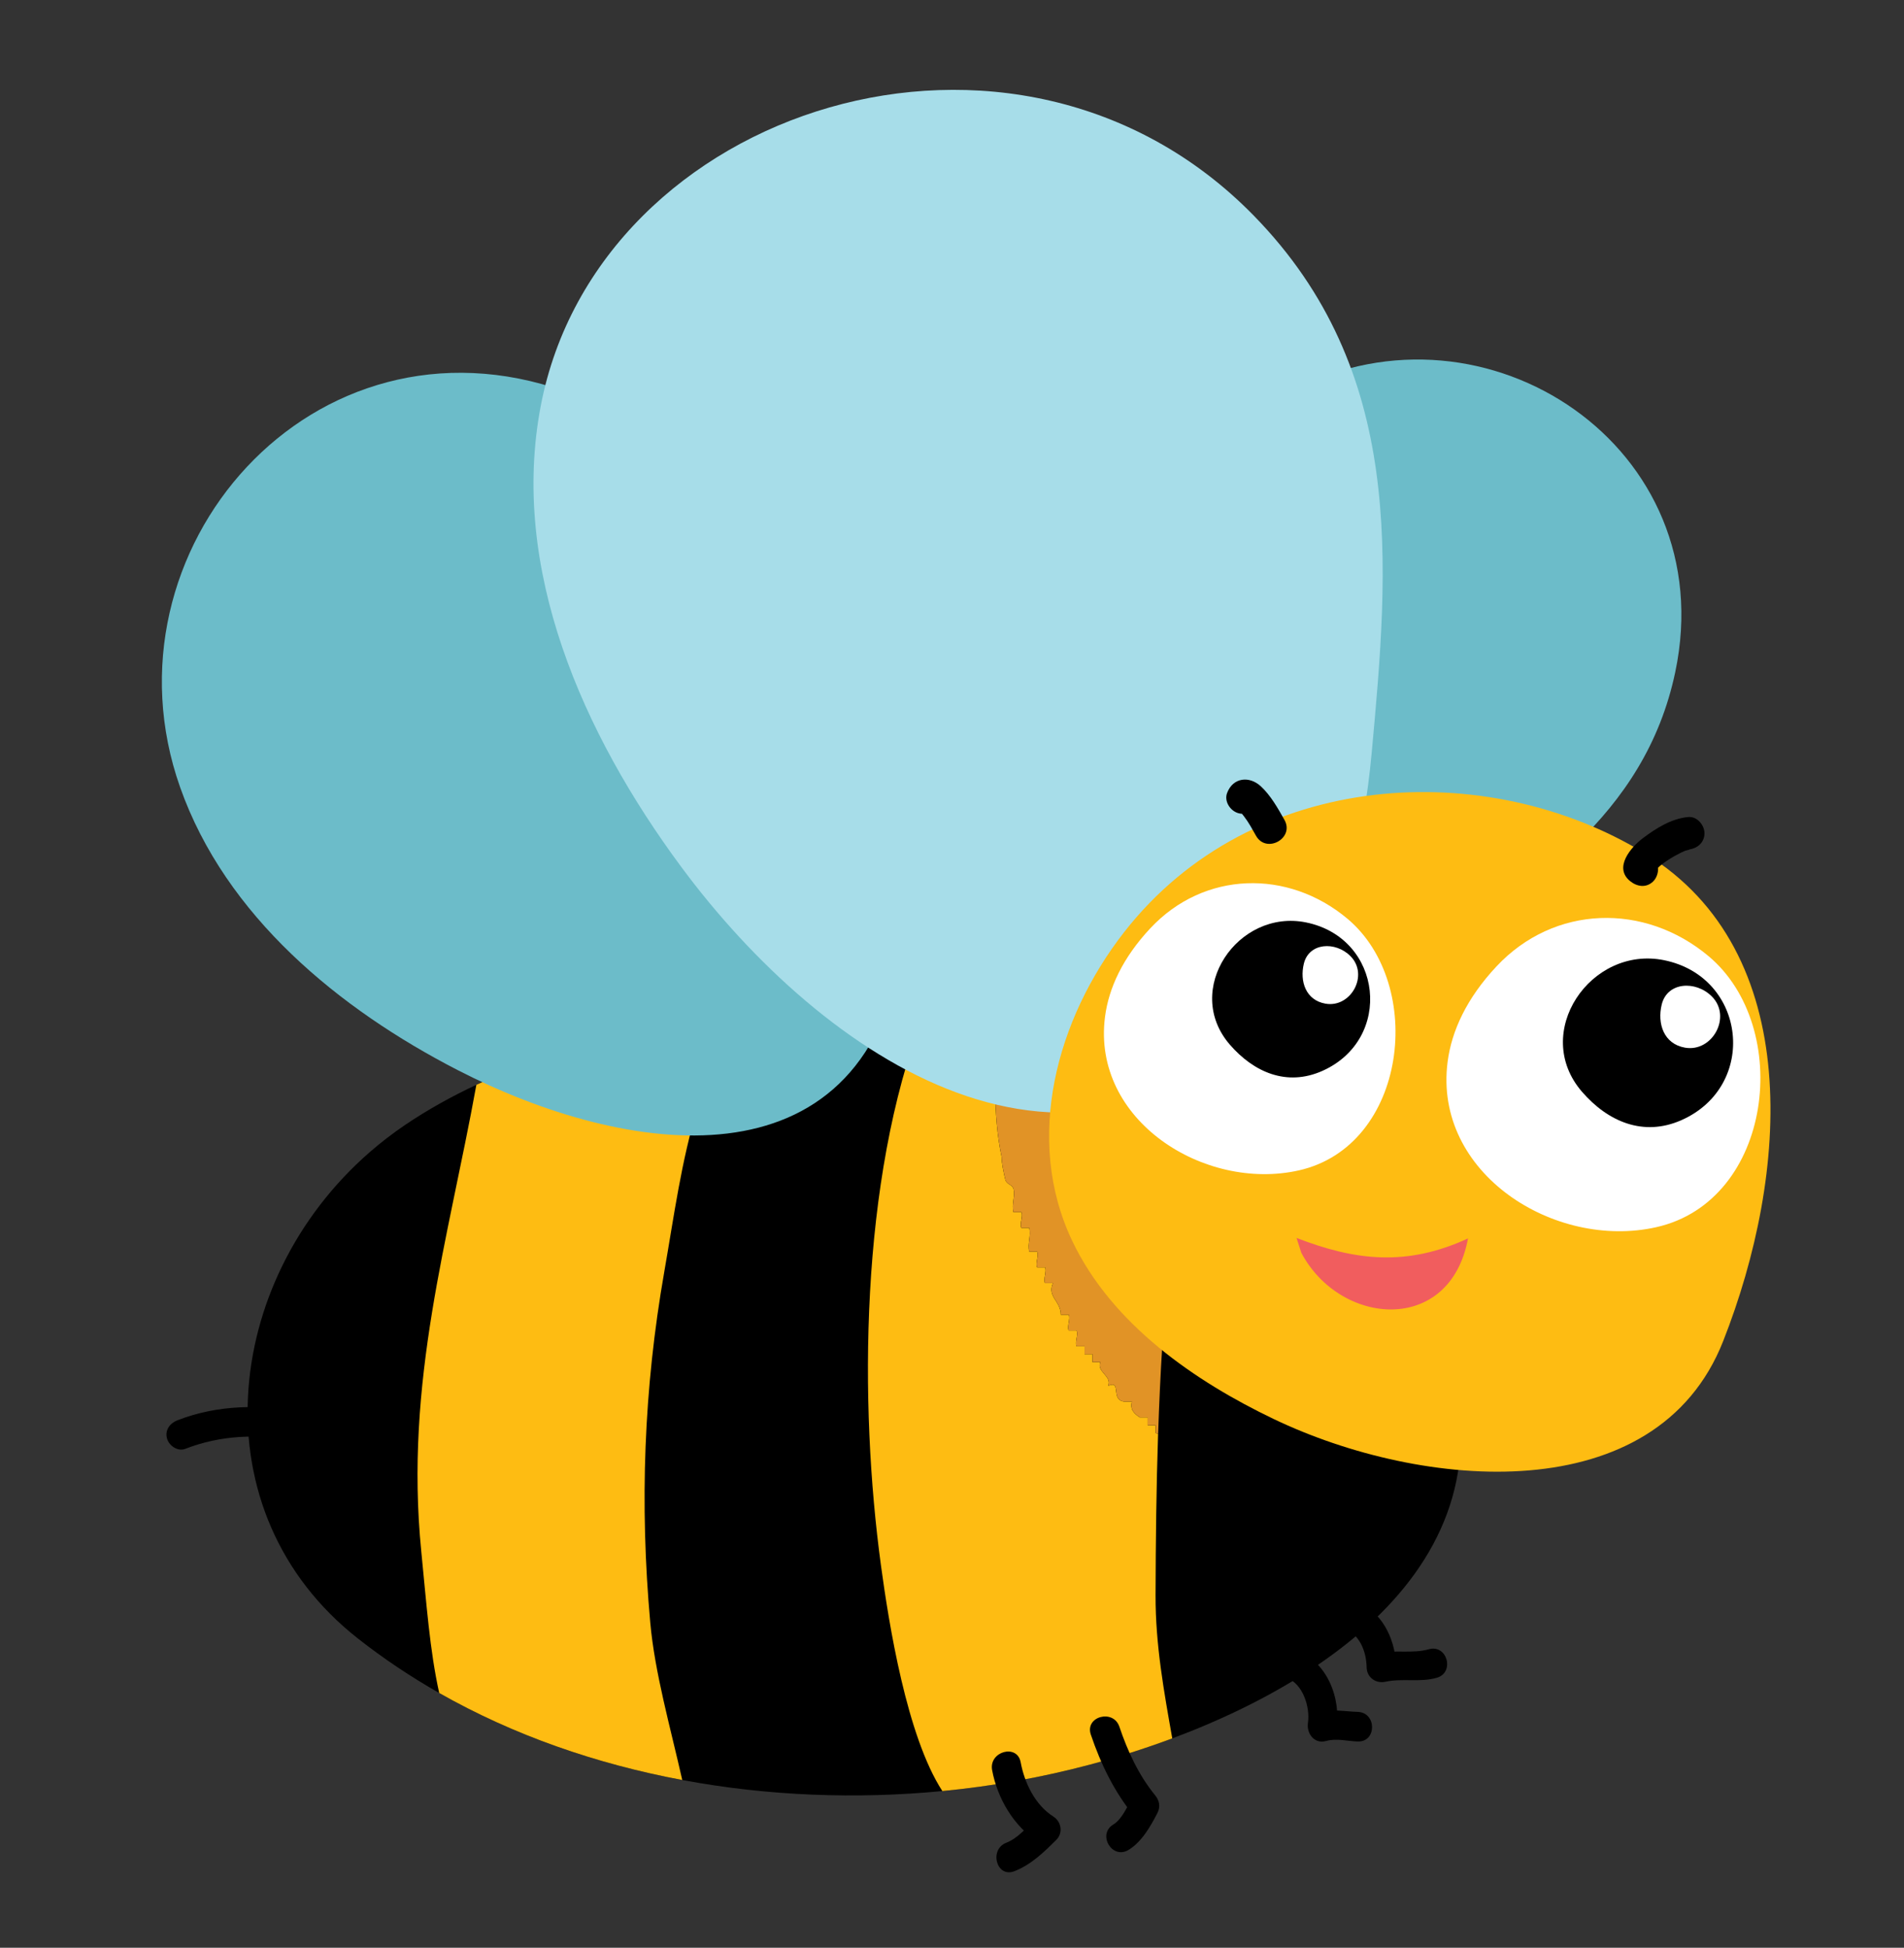 <?xml version="1.0" encoding="utf-8"?>
<!-- Generator: Adobe Illustrator 17.0.0, SVG Export Plug-In . SVG Version: 6.00 Build 0)  -->
<!DOCTYPE svg PUBLIC "-//W3C//DTD SVG 1.1//EN" "http://www.w3.org/Graphics/SVG/1.1/DTD/svg11.dtd">
<svg version="1.1" id="Layer_1" xmlns="http://www.w3.org/2000/svg" xmlns:xlink="http://www.w3.org/1999/xlink" x="0px" y="0px"
	 width="468.919px" height="479.73px" viewBox="0 0 468.919 479.73" enable-background="new 0 0 468.919 479.73"
	 xml:space="preserve">
<rect x="0" y="0" width="468.919" height="479.73" fill="#333333" stroke="none"/>
<g>
	<g>
		<path d="M288.71,428.172c-6.777,2.528-13.597,4.677-20.248,6.451c-11.726,3.131-23.942,5.318-36.373,6.519
			c-21.171,2.042-42.975,1.22-64.063-2.722c-21.113-3.943-41.516-11.001-59.858-21.429c-6.991-3.977-13.685-8.439-20.005-13.408
			c-39.572-31.103-33.621-88.006,2.888-119.8c2.785-2.431,5.751-4.711,8.886-6.821c5.391-3.631,11.22-6.884,17.384-9.771
			c19.314-9.047,41.91-14.497,64.637-16.723c15.391-1.512,30.846-1.546,45.381-0.219c8.289,0.749,16.281,1.944,23.792,3.558
			c15.007,3.228,30.569,8.303,45.085,15.474c21.954,10.846,41.516,26.485,53.13,47.758
			C380.708,374.488,335.861,410.564,288.71,428.172z"/>
		<path fill="#FEBC12" d="M163.602,313.219c-5.056,28.857-6.077,57.204-3.456,86.421c1.113,12.382,4.924,25.668,7.88,38.779
			c-21.113-3.943-41.516-11.001-59.858-21.429c-2.348-10.642-3.116-21.901-4.414-34.847c-4.176-41.755,6.719-77.044,13.568-114.953
			c19.314-9.047,41.91-14.497,64.637-16.723c-2.868,7.827-8.366,16.597-10.146,22.348
			C167.807,285.786,165.96,299.758,163.602,313.219z"/>
		<path fill="#FEBC12" d="M284.598,351.046c-0.486,0-1.458,0-1.945,0c0-0.486,0-1.458,0-1.945c-0.486,0-1.458,0-1.945,0
			c-1.458-0.972-2.431-1.944-1.944-3.889c-0.486,0-1.458,0-1.945,0c-3.403-0.486-0.486-5.348-3.889-3.889
			c0.972-2.431-2.917-3.403-1.944-5.834c-0.486,0-1.458,0-1.945,0c0-0.486,0-1.458,0-1.945c-0.486,0-1.458,0-1.945,0
			c0-0.486,0-1.458,0-1.944c-0.486,0-1.458,0-1.945,0c-0.486-0.972,0.486-2.917,0-3.889c-0.486,0-1.458,0-1.944,0
			c-0.486-0.972,0.486-2.917,0-3.889c-0.486,0-1.458,0-1.945,0c0-3.403-3.403-4.375-1.945-7.778c-0.486,0-1.458,0-1.945,0
			c-0.486-0.972,0.486-2.917,0-3.889c-0.486,0-1.458,0-1.944,0c-0.486-0.972,0.486-2.917,0-3.889c-0.486,0-1.458,0-1.945,0
			c-0.486-1.945,0.486-3.889,0-5.834c-0.486,0-1.458,0-1.945,0c-0.486-0.972,0.486-2.917,0-3.889c-0.486,0-1.458,0-1.945,0
			c-0.486-1.945,0.486-3.889,0-5.834c-0.486-0.972-1.458-0.972-1.944-1.945c-0.486-1.945-0.972-4.375-0.972-5.834
			c-2.237-10.741-1.592-21.481-1.096-32.222c-5.858-1.068-11.965-1.892-18.243-2.459c-15.639,40.559-15.746,95.789-10.369,135.351
			c1.954,14.351,6.334,42.017,15.119,55.542c12.431-1.201,24.647-3.388,36.373-6.519c6.65-1.774,13.471-3.923,20.248-6.451
			c-2.017-11.41-4.147-22.999-4.113-35.269c0.037-13.219,0.184-26.517,0.625-39.781c-0.206-0.047-0.414-0.091-0.625-0.131
			C284.598,352.504,284.598,351.532,284.598,351.046z"/>
		<path fill="#E19326" d="M296.216,269.282c-14.516-7.171-30.077-12.246-45.085-15.474c-1.822-0.392-3.673-0.757-5.549-1.099
			c-0.496,10.741-1.142,21.481,1.096,32.222c0,1.458,0.486,3.889,0.972,5.834c0.486,0.972,1.458,0.972,1.944,1.945
			c0.486,1.944-0.486,3.889,0,5.834c0.486,0,1.458,0,1.945,0c0.486,0.972-0.486,2.917,0,3.889c0.486,0,1.458,0,1.945,0
			c0.486,1.945-0.486,3.889,0,5.834c0.486,0,1.458,0,1.945,0c0.486,0.972-0.486,2.917,0,3.889c0.486,0,1.458,0,1.944,0
			c0.486,0.972-0.486,2.917,0,3.889c0.486,0,1.458,0,1.945,0c-1.458,3.403,1.945,4.375,1.945,7.778c0.486,0,1.458,0,1.945,0
			c0.486,0.972-0.486,2.917,0,3.889c0.486,0,1.458,0,1.944,0c0.486,0.972-0.486,2.917,0,3.889c0.486,0,1.458,0,1.945,0
			c0,0.486,0,1.458,0,1.944c0.486,0,1.458,0,1.945,0c0,0.486,0,1.459,0,1.945c0.486,0,1.458,0,1.945,0
			c-0.972,2.431,2.917,3.403,1.944,5.834c3.403-1.458,0.486,3.403,3.889,3.889c0.486,0,1.458,0,1.945,0
			c-0.486,1.945,0.486,2.917,1.944,3.889c0.486,0,1.458,0,1.945,0c0,0.486,0,1.459,0,1.945c0.486,0,1.458,0,1.945,0
			c0,0.486,0,1.458,0,1.945c0.211,0.04,0.419,0.084,0.625,0.131c0.49-14.707,1.343-29.372,2.831-43.84
			C289.177,298.378,294.34,283.195,296.216,269.282z"/>
		<path fill="#6CBCC9" d="M222.164,234.34c-10.016,59.403-68.239,50.441-109.474,29.215c-29.102-14.981-57.115-37.881-68.331-69.65
			c-20.607-58.368,32.832-119.576,94.945-97.46c39.731,14.147,56.271,49.944,72.33,85.327
			C218.864,197.701,225.131,216.743,222.164,234.34z"/>
		<path fill="#6CBCC9" d="M304.792,251.957c-51.71-1.669-50.802-52.253-37.495-89.796c9.392-26.496,25.647-52.978,51.39-66.19
			c47.296-24.273,105.553,14.143,93.899,69.556c-7.455,35.445-36.011,53.652-64.27,71.402
			C335.593,244.92,320.11,252.451,304.792,251.957z"/>
		<path fill="#A7DDE9" d="M315.694,247.179c-50.753,56.723-113.325,13.026-147.877-33.606
			c-24.385-32.911-42.294-73.528-34.636-113.614c14.07-73.647,117.06-106.729,175.574-46.877
			c37.429,38.284,33.387,85.748,29.051,132.491C335.855,206.617,330.728,230.376,315.694,247.179z"/>
		<g>
			<path fill="#FEBC12" d="M405.251,210.281c39.35,24.155,35.308,78.976,19.129,120.054
				c-16.458,41.788-74.089,36.697-110.688,19.175c-19.248-9.215-39.836-23.254-49.65-43.933
				c-11.873-25.019-3.902-54.575,12.835-76.018C308.364,189.22,366.236,186.332,405.251,210.281z"/>
			<g>
				<path fill="#FFFFFF" d="M272.145,250.438c-3.304,25.512,24.486,43.05,47.709,37.839c26.735-5.999,31.339-45.779,11.976-62.005
					c-14.632-12.261-35.305-11.764-48.509,2.346C276.52,235.884,273.064,243.341,272.145,250.438z"/>
				<path d="M325.677,263.763c17.536-7.815,14.886-32.702-3.997-36.563c-16.795-3.433-30.507,16.606-18.771,30.123
					C308.8,264.108,316.919,267.667,325.677,263.763z"/>
				<path fill="#FFFFFF" d="M326.444,247.205c6.267,1.097,10.767-7.088,6.137-11.72c-3.706-3.708-10.223-3.326-11.47,1.879
					C320.071,241.698,321.572,246.352,326.444,247.205z"/>
			</g>
			<g>
				<path fill="#FFFFFF" d="M356.519,261.525c-3.557,27.469,26.365,46.352,51.369,40.741c28.786-6.46,33.743-49.291,12.895-66.762
					c-15.754-13.202-38.013-12.667-52.231,2.526C361.23,245.853,357.509,253.883,356.519,261.525z"/>
				<path d="M414.158,275.872c18.881-8.415,16.028-35.211-4.304-39.368c-18.083-3.696-32.847,17.88-20.211,32.434
					C395.986,276.243,404.728,280.074,414.158,275.872z"/>
				<path fill="#FFFFFF" d="M414.984,258.043c6.748,1.181,11.593-7.632,6.607-12.619c-3.991-3.992-11.007-3.581-12.351,2.023
					C408.122,252.113,409.738,257.124,414.984,258.043z"/>
			</g>
			<path d="M316.335,201.943c-1.615-2.858-3.365-5.996-5.793-8.253c-2.849-2.649-6.904-2.208-8.337,1.647
				c-0.763,2.051,0.791,4.39,2.766,4.948c2.23,0.631,4.187-0.719,4.948-2.766c-0.492,0.63-0.985,1.261-1.477,1.892
				c-0.661,0.17-1.322,0.34-1.983,0.511c-0.471-0.032-0.915-0.155-1.334-0.369c-0.441-0.381-0.48-0.406-0.116-0.075
				c0.519,0.483,0.954,1.061,1.386,1.62c1.128,1.458,2.036,3.155,2.941,4.758C311.882,210.358,318.881,206.448,316.335,201.943
				L316.335,201.943z"/>
			<path d="M407.229,211.449c-0.726-0.639-0.503,0.005,0.667,1.934c0.021,0.4-0.063,0.775-0.252,1.125
				c0.24-0.35,0.216-0.342-0.071,0.024c0.165-0.191,0.338-0.376,0.518-0.554c0.797-0.823,1.567-1.381,2.42-1.959
				c1.086-0.736,2.234-1.381,3.403-1.973c0.144-0.073,1.547-0.676,1.017-0.475c0.321-0.122,1.996-0.424,0.812-0.319
				c2.174-0.193,4.019-1.64,4.036-3.983c0.015-2.027-1.804-4.229-3.983-4.036c-4.14,0.367-7.985,2.791-11.228,5.245
				c-2.89,2.187-7.211,7.19-3.117,10.531c1.693,1.382,3.954,1.756,5.669,0.109C408.552,215.742,408.923,212.831,407.229,211.449
				L407.229,211.449z"/>
			<path fill="#F15D5E" d="M319.31,304.906c14.519,5.627,27.151,7.087,42.234,0.116c-4.408,23.818-31.442,21.654-41.05,3.552"/>
		</g>
	</g>
	<path d="M45.619,356.858c8.829-3.425,17.991-3.736,27.23-1.944c4.594,0.89,6.552-6.137,1.938-7.032
		c-10.464-2.029-21.068-1.95-31.107,1.945c-1.851,0.718-3.114,2.421-2.547,4.485C41.621,356.081,43.764,357.577,45.619,356.858
		L45.619,356.858z"/>
	<path d="M268.648,427.232c2.463,7.294,5.777,14.094,10.66,20.082c-0.19-1.473-0.38-2.946-0.57-4.418
		c-1.055,2.055-2.536,5.293-4.526,6.47c-4.042,2.393-0.376,8.698,3.68,6.296c3.242-1.919,5.466-5.82,7.142-9.086
		c0.814-1.586,0.525-3.075-0.57-4.418c-4.046-4.962-6.749-10.836-8.785-16.865C274.183,420.863,267.139,422.764,268.648,427.232
		L268.648,427.232z"/>
	<path d="M244.341,435.983c1.287,6.971,5.351,13.894,11.398,17.735c-0.246-1.909-0.492-3.818-0.738-5.726
		c-2.045,2.043-4.375,4.808-7.142,5.868c-4.345,1.665-2.46,8.717,1.938,7.032c4.099-1.571,7.301-4.688,10.359-7.744
		c1.71-1.708,1.235-4.473-0.738-5.726c-4.494-2.855-7.107-8.287-8.047-13.378C250.519,429.424,243.492,431.387,244.341,435.983
		L244.341,435.983z"/>
	<path d="M316.892,413.25c3.989,1.486,5.787,7.191,5.232,11.071c-0.378,2.64,1.546,5.301,4.485,4.485
		c2.555-0.709,5.191,0.045,7.781,0.13c4.705,0.156,4.69-7.137,0-7.292c-3.326-0.11-6.42-0.786-9.72,0.13
		c1.495,1.495,2.99,2.99,4.485,4.485c1.161-8.121-2.211-17.02-10.325-20.042C314.414,404.574,312.526,411.624,316.892,413.25
		L316.892,413.25z"/>
	<path d="M331.577,401.215c3.49,1.885,4.914,5.683,5,9.491c0.056,2.457,2.276,4.028,4.615,3.516
		c4.149-0.909,8.512,0.204,12.639-0.972c4.515-1.286,2.594-8.323-1.938-7.032c-4.016,1.144-8.506,0.066-12.64,0.972
		c1.539,1.172,3.077,2.344,4.615,3.516c-0.143-6.299-2.865-12.684-8.612-15.788C331.12,392.684,327.439,398.98,331.577,401.215
		L331.577,401.215z"/>
</g>
</svg>
